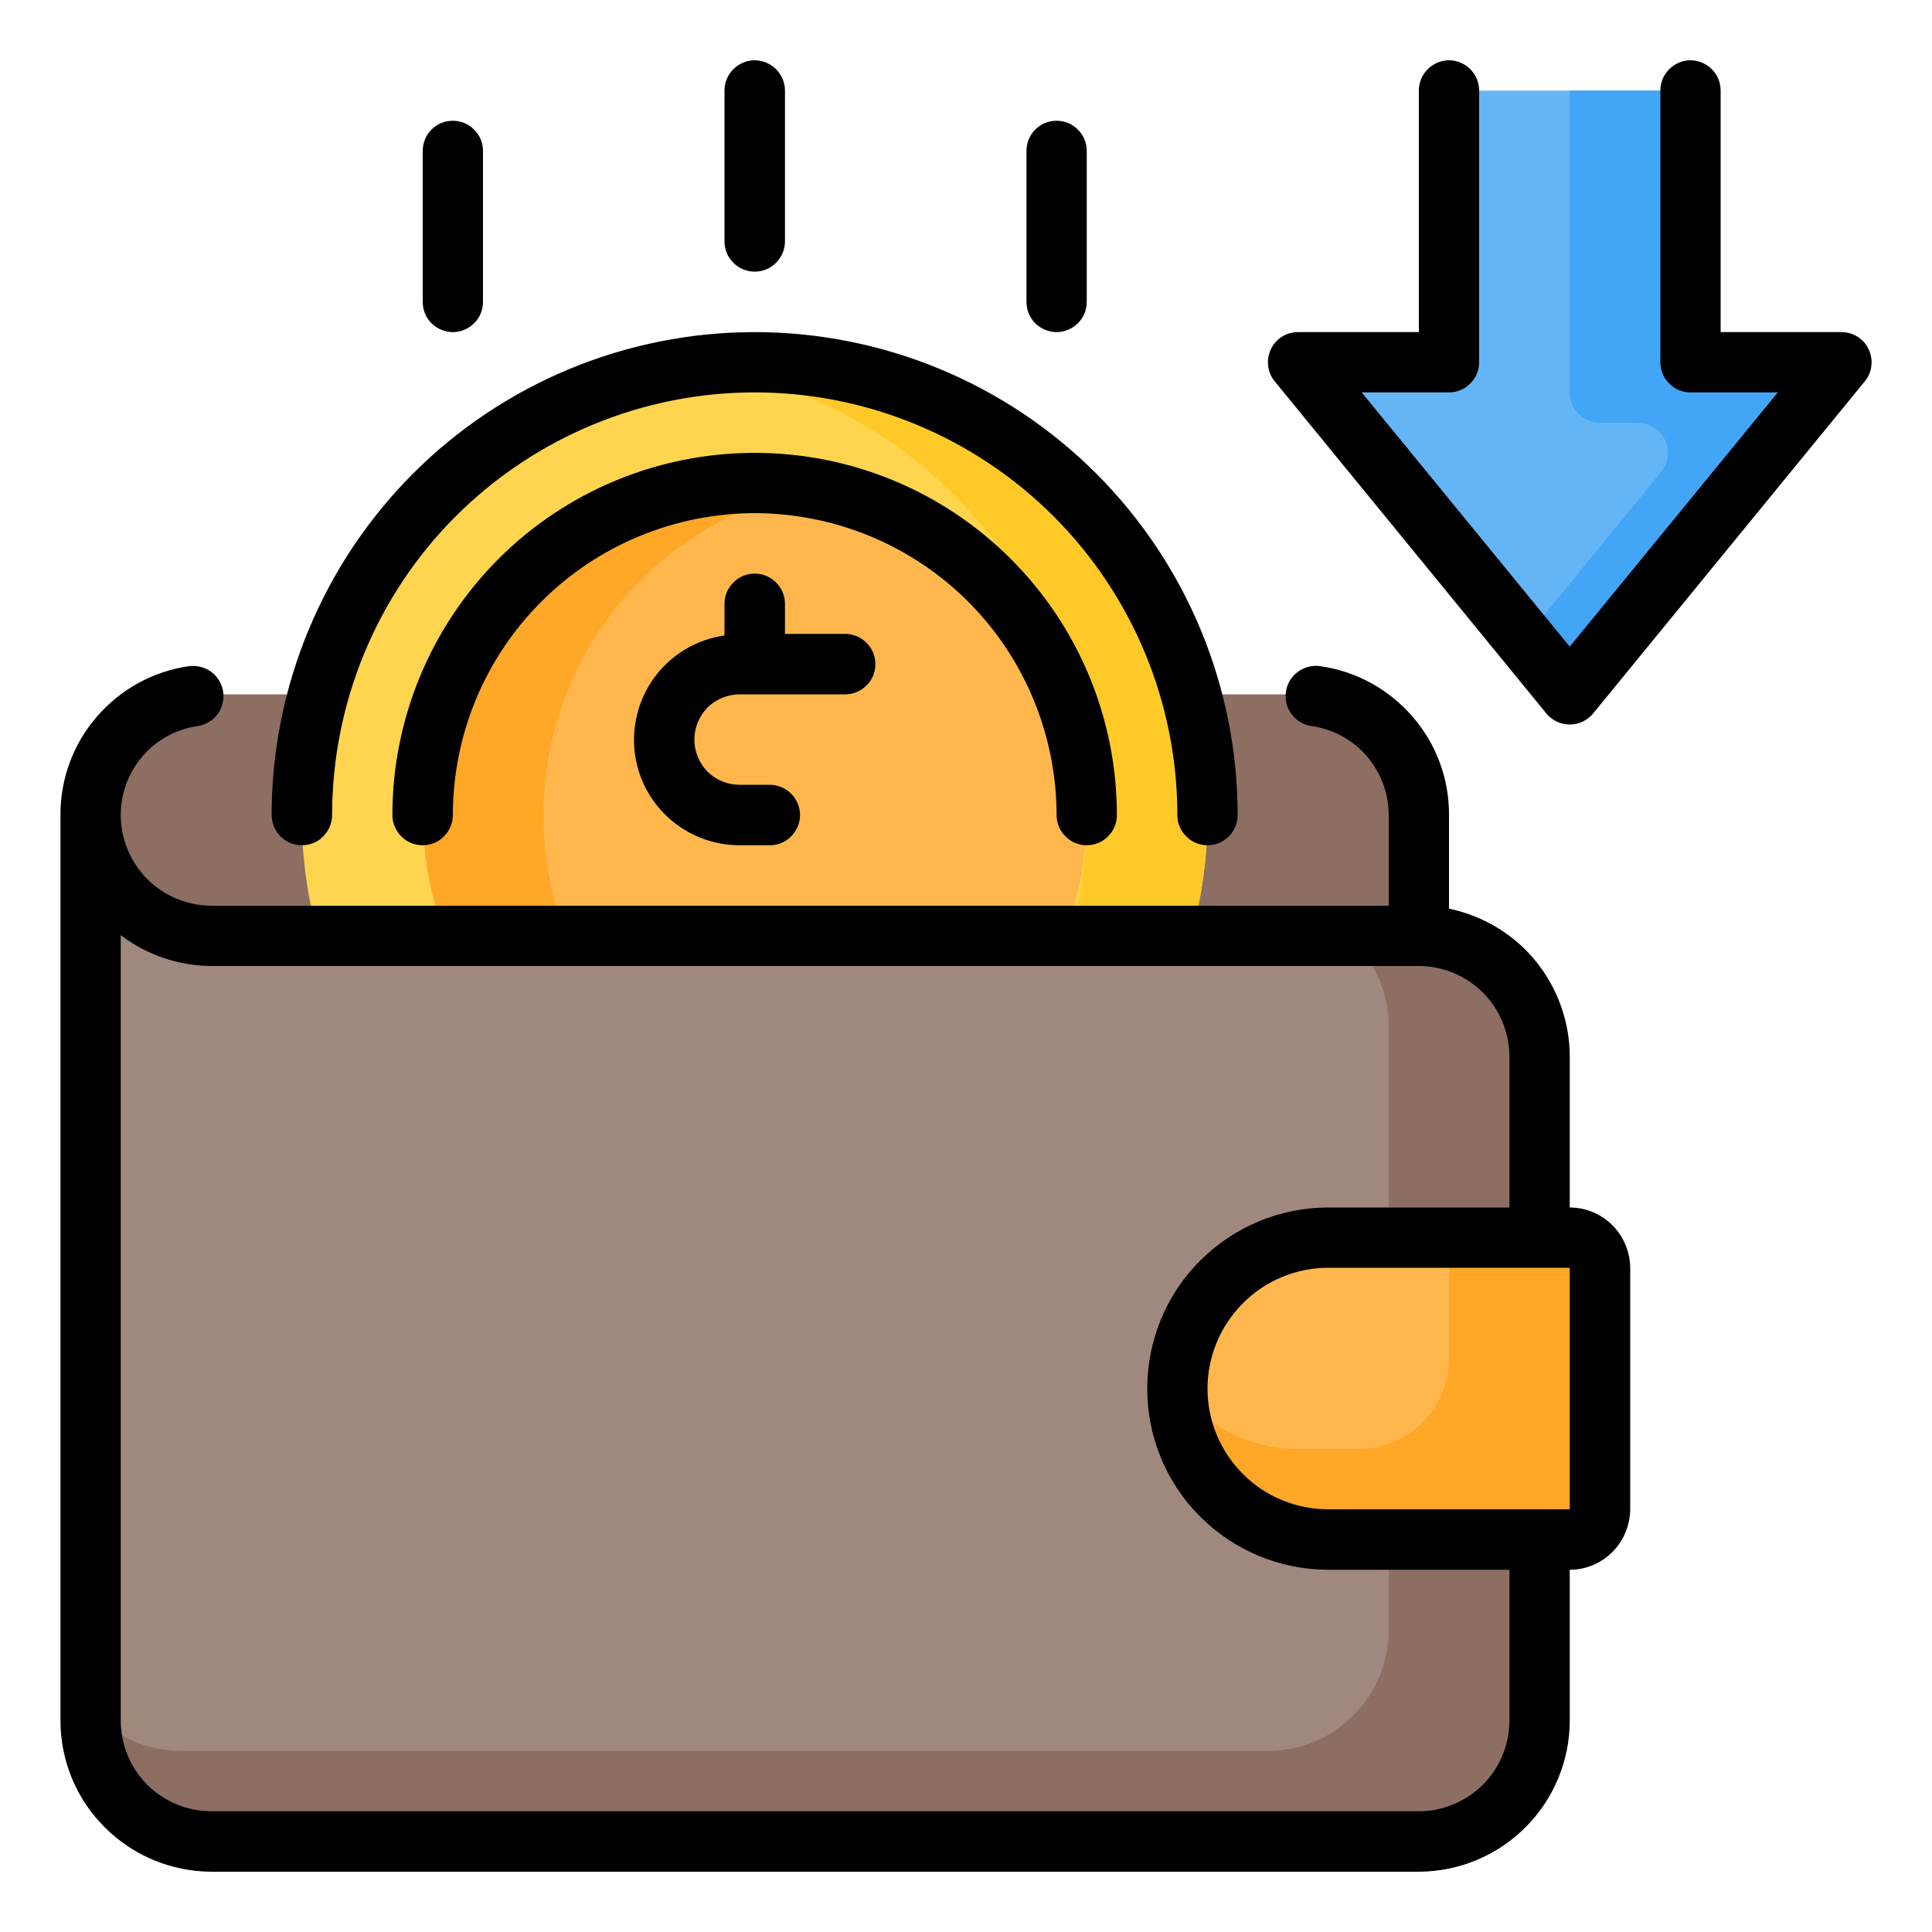 <svg width="10" height="10" viewBox="0 0 10 10" fill="none" xmlns="http://www.w3.org/2000/svg">
<g clip-path="url(#clip0_34_253)">
<path d="M1.094 3.594H6.719C6.885 3.594 7.043 3.66 7.161 3.777C7.278 3.894 7.344 4.053 7.344 4.219V4.844H1.094C0.928 4.844 0.769 4.778 0.652 4.661C0.535 4.543 0.469 4.385 0.469 4.219C0.469 4.053 0.535 3.894 0.652 3.777C0.769 3.66 0.928 3.594 1.094 3.594Z" fill="#8D6E63"/>
<path d="M3.906 6.562C5.201 6.562 6.25 5.513 6.25 4.219C6.25 2.924 5.201 1.875 3.906 1.875C2.612 1.875 1.562 2.924 1.562 4.219C1.562 5.513 2.612 6.562 3.906 6.562Z" fill="#FFD54F"/>
<path d="M6.25 4.219C6.25 4.84 6.003 5.436 5.563 5.876C5.124 6.315 4.528 6.562 3.906 6.562C3.802 6.562 3.697 6.555 3.594 6.541C4.156 6.465 4.672 6.188 5.045 5.761C5.419 5.334 5.625 4.786 5.625 4.219C5.625 3.651 5.419 3.103 5.045 2.676C4.672 2.249 4.156 1.972 3.594 1.897C3.697 1.882 3.802 1.875 3.906 1.875C4.528 1.875 5.124 2.122 5.563 2.562C6.003 3.001 6.25 3.597 6.25 4.219Z" fill="#FFCA28"/>
<path d="M3.906 5.938C4.855 5.938 5.625 5.168 5.625 4.219C5.625 3.27 4.855 2.5 3.906 2.5C2.957 2.5 2.188 3.27 2.188 4.219C2.188 5.168 2.957 5.938 3.906 5.938Z" fill="#FFB74D"/>
<path d="M4.219 5.909C3.971 5.955 3.716 5.945 3.473 5.881C3.229 5.817 3.002 5.7 2.809 5.539C2.615 5.378 2.46 5.176 2.353 4.948C2.246 4.72 2.19 4.471 2.19 4.219C2.19 3.967 2.246 3.718 2.353 3.49C2.46 3.262 2.615 3.06 2.809 2.898C3.002 2.737 3.229 2.62 3.473 2.556C3.716 2.492 3.971 2.483 4.219 2.528C3.824 2.601 3.467 2.81 3.21 3.119C2.953 3.428 2.813 3.817 2.813 4.219C2.813 4.62 2.953 5.009 3.21 5.318C3.467 5.627 3.824 5.836 4.219 5.909Z" fill="#FFA726"/>
<path d="M7.969 5.469V8.906C7.969 9.072 7.903 9.231 7.786 9.348C7.668 9.465 7.51 9.531 7.344 9.531H1.094C0.928 9.531 0.769 9.465 0.652 9.348C0.535 9.231 0.469 9.072 0.469 8.906V4.219C0.469 4.301 0.485 4.382 0.516 4.458C0.548 4.534 0.594 4.603 0.652 4.661C0.71 4.719 0.779 4.765 0.855 4.796C0.93 4.828 1.012 4.844 1.094 4.844H7.344C7.51 4.844 7.668 4.91 7.786 5.027C7.903 5.144 7.969 5.303 7.969 5.469Z" fill="#A1887F"/>
<path d="M7.969 5.469V8.906C7.969 8.988 7.953 9.07 7.921 9.145C7.89 9.221 7.844 9.29 7.786 9.348C7.728 9.406 7.659 9.452 7.583 9.484C7.507 9.515 7.426 9.531 7.344 9.531H1.094C1.012 9.531 0.93 9.515 0.855 9.484C0.779 9.452 0.71 9.406 0.652 9.348C0.594 9.29 0.548 9.221 0.516 9.145C0.485 9.07 0.469 8.988 0.469 8.906V8.85C0.527 8.917 0.599 8.97 0.68 9.007C0.761 9.044 0.849 9.063 0.938 9.062H6.562C6.645 9.063 6.726 9.046 6.802 9.015C6.878 8.984 6.946 8.938 7.004 8.879C7.063 8.821 7.109 8.753 7.14 8.677C7.171 8.601 7.188 8.52 7.188 8.438V5.312C7.188 5.224 7.169 5.136 7.132 5.055C7.095 4.974 7.042 4.902 6.975 4.844H7.344C7.426 4.844 7.507 4.86 7.583 4.891C7.659 4.923 7.728 4.969 7.786 5.027C7.844 5.085 7.89 5.154 7.921 5.23C7.953 5.305 7.969 5.387 7.969 5.469Z" fill="#8D6E63"/>
<path d="M6.875 7.969H8.125C8.166 7.969 8.206 7.952 8.235 7.923C8.265 7.894 8.281 7.854 8.281 7.812V6.562C8.281 6.521 8.265 6.481 8.235 6.452C8.206 6.423 8.166 6.406 8.125 6.406H6.875C6.668 6.406 6.469 6.489 6.323 6.635C6.176 6.782 6.094 6.98 6.094 7.188C6.094 7.395 6.176 7.593 6.323 7.74C6.469 7.886 6.668 7.969 6.875 7.969Z" fill="#FFB74D"/>
<path d="M8.281 6.562V7.812C8.281 7.854 8.265 7.894 8.235 7.923C8.206 7.952 8.166 7.969 8.125 7.969H6.875C6.772 7.969 6.671 7.949 6.576 7.91C6.481 7.871 6.394 7.813 6.322 7.741C6.249 7.668 6.192 7.582 6.153 7.487C6.113 7.392 6.093 7.29 6.094 7.188C6.116 7.217 6.14 7.246 6.166 7.272C6.313 7.418 6.511 7.5 6.719 7.5H7.031C7.093 7.5 7.154 7.488 7.211 7.464C7.268 7.441 7.319 7.406 7.363 7.363C7.406 7.319 7.441 7.268 7.464 7.211C7.488 7.154 7.5 7.093 7.5 7.031V6.406H8.125C8.166 6.406 8.206 6.423 8.235 6.452C8.265 6.481 8.281 6.521 8.281 6.562Z" fill="#FFA726"/>
<path d="M8.75 1.875V0.469H7.5V1.875H6.719L8.125 3.594L9.531 1.875H8.75Z" fill="#64B5F6"/>
<path d="M8.75 1.875V0.469H8.125V2.031C8.125 2.073 8.141 2.112 8.171 2.142C8.2 2.171 8.24 2.188 8.281 2.188H8.477C8.506 2.188 8.535 2.196 8.56 2.212C8.585 2.228 8.605 2.25 8.618 2.277C8.631 2.304 8.635 2.333 8.632 2.363C8.628 2.392 8.616 2.42 8.598 2.443L7.891 3.308L8.125 3.594L9.531 1.875H8.75Z" fill="#42A5F5"/>
<path d="M8.125 6.25V5.469C8.125 5.289 8.062 5.114 7.949 4.975C7.835 4.835 7.676 4.74 7.5 4.703V4.219C7.501 4.031 7.434 3.85 7.311 3.709C7.188 3.567 7.019 3.474 6.833 3.448C6.792 3.442 6.75 3.453 6.717 3.478C6.684 3.502 6.662 3.539 6.656 3.58C6.65 3.621 6.66 3.663 6.685 3.696C6.709 3.729 6.746 3.752 6.787 3.758C6.898 3.773 7 3.828 7.074 3.913C7.147 3.998 7.188 4.106 7.188 4.219V4.688H1.094C0.969 4.687 0.85 4.638 0.762 4.55C0.675 4.462 0.625 4.343 0.625 4.219C0.625 4.106 0.665 3.998 0.739 3.913C0.812 3.828 0.914 3.773 1.025 3.758C1.066 3.751 1.102 3.729 1.127 3.696C1.151 3.662 1.161 3.621 1.155 3.58C1.149 3.54 1.127 3.503 1.094 3.478C1.062 3.454 1.02 3.443 0.979 3.448C0.794 3.474 0.624 3.567 0.502 3.709C0.379 3.85 0.312 4.031 0.313 4.219V8.906C0.313 9.113 0.395 9.312 0.542 9.458C0.688 9.605 0.887 9.687 1.094 9.688H7.344C7.551 9.687 7.749 9.605 7.896 9.458C8.042 9.312 8.125 9.113 8.125 8.906V8.125C8.208 8.125 8.287 8.092 8.346 8.033C8.404 7.975 8.437 7.895 8.438 7.812V6.562C8.437 6.48 8.404 6.4 8.346 6.342C8.287 6.283 8.208 6.25 8.125 6.25ZM7.813 8.906C7.812 9.031 7.763 9.15 7.675 9.238C7.587 9.325 7.468 9.375 7.344 9.375H1.094C0.969 9.375 0.85 9.325 0.762 9.238C0.675 9.15 0.625 9.031 0.625 8.906V4.84C0.759 4.943 0.924 4.999 1.094 5H7.344C7.468 5 7.587 5.05 7.675 5.137C7.763 5.225 7.812 5.344 7.813 5.469V6.25H6.875C6.626 6.25 6.388 6.349 6.212 6.525C6.036 6.7 5.938 6.939 5.938 7.188C5.938 7.436 6.036 7.675 6.212 7.85C6.388 8.026 6.626 8.125 6.875 8.125H7.813V8.906ZM8.125 7.812H6.875C6.709 7.812 6.55 7.747 6.433 7.629C6.316 7.512 6.25 7.353 6.25 7.188C6.25 7.022 6.316 6.863 6.433 6.746C6.55 6.628 6.709 6.562 6.875 6.562H8.125V7.812ZM9.652 1.974L8.246 3.693C8.231 3.711 8.213 3.725 8.192 3.735C8.171 3.745 8.148 3.75 8.125 3.75C8.102 3.75 8.079 3.745 8.058 3.735C8.037 3.725 8.019 3.711 8.004 3.693L6.598 1.974C6.579 1.951 6.567 1.923 6.564 1.894C6.56 1.865 6.565 1.835 6.578 1.808C6.59 1.781 6.61 1.759 6.635 1.743C6.66 1.727 6.689 1.719 6.719 1.719H7.344V0.469C7.344 0.427 7.36 0.388 7.39 0.358C7.419 0.329 7.459 0.312 7.5 0.312C7.541 0.312 7.581 0.329 7.61 0.358C7.64 0.388 7.656 0.427 7.656 0.469V1.875C7.656 1.916 7.64 1.956 7.61 1.985C7.581 2.015 7.541 2.031 7.5 2.031H7.048L8.125 3.347L9.202 2.031H8.75C8.709 2.031 8.669 2.015 8.64 1.985C8.61 1.956 8.594 1.916 8.594 1.875V0.469C8.594 0.427 8.61 0.388 8.64 0.358C8.669 0.329 8.709 0.312 8.75 0.312C8.791 0.312 8.831 0.329 8.86 0.358C8.89 0.388 8.906 0.427 8.906 0.469V1.719H9.531C9.561 1.719 9.59 1.727 9.615 1.743C9.64 1.759 9.66 1.781 9.672 1.808C9.685 1.835 9.69 1.865 9.686 1.894C9.683 1.923 9.671 1.951 9.652 1.974ZM3.75 1.25V0.469C3.75 0.427 3.766 0.388 3.796 0.358C3.825 0.329 3.865 0.312 3.906 0.312C3.948 0.312 3.987 0.329 4.017 0.358C4.046 0.388 4.063 0.427 4.063 0.469V1.25C4.063 1.291 4.046 1.331 4.017 1.36C3.987 1.39 3.948 1.406 3.906 1.406C3.865 1.406 3.825 1.39 3.796 1.36C3.766 1.331 3.75 1.291 3.75 1.25ZM2.188 1.562V0.781C2.188 0.74 2.204 0.7 2.233 0.671C2.263 0.641 2.302 0.625 2.344 0.625C2.385 0.625 2.425 0.641 2.454 0.671C2.484 0.7 2.5 0.74 2.5 0.781V1.562C2.5 1.604 2.484 1.644 2.454 1.673C2.425 1.702 2.385 1.719 2.344 1.719C2.302 1.719 2.263 1.702 2.233 1.673C2.204 1.644 2.188 1.604 2.188 1.562ZM5.313 1.562V0.781C5.313 0.74 5.329 0.7 5.358 0.671C5.388 0.641 5.427 0.625 5.469 0.625C5.51 0.625 5.55 0.641 5.579 0.671C5.609 0.7 5.625 0.74 5.625 0.781V1.562C5.625 1.604 5.609 1.644 5.579 1.673C5.55 1.702 5.51 1.719 5.469 1.719C5.427 1.719 5.388 1.702 5.358 1.673C5.329 1.644 5.313 1.604 5.313 1.562ZM3.594 3.828C3.594 3.89 3.619 3.95 3.662 3.994C3.706 4.038 3.766 4.062 3.828 4.062H3.984C4.026 4.062 4.066 4.079 4.095 4.108C4.124 4.138 4.141 4.177 4.141 4.219C4.141 4.26 4.124 4.3 4.095 4.329C4.066 4.359 4.026 4.375 3.984 4.375H3.828C3.69 4.375 3.557 4.323 3.456 4.229C3.354 4.135 3.293 4.006 3.283 3.869C3.273 3.731 3.316 3.594 3.402 3.487C3.489 3.379 3.613 3.309 3.75 3.289V3.125C3.75 3.084 3.766 3.044 3.796 3.015C3.825 2.985 3.865 2.969 3.906 2.969C3.948 2.969 3.987 2.985 4.017 3.015C4.046 3.044 4.063 3.084 4.063 3.125V3.281H4.375C4.416 3.281 4.456 3.298 4.485 3.327C4.515 3.356 4.531 3.396 4.531 3.438C4.531 3.479 4.515 3.519 4.485 3.548C4.456 3.577 4.416 3.594 4.375 3.594H3.828C3.766 3.594 3.706 3.619 3.662 3.662C3.619 3.706 3.594 3.766 3.594 3.828ZM3.906 2.656C3.492 2.657 3.095 2.821 2.802 3.114C2.509 3.407 2.344 3.804 2.344 4.219C2.344 4.26 2.327 4.3 2.298 4.329C2.269 4.359 2.229 4.375 2.188 4.375C2.146 4.375 2.106 4.359 2.077 4.329C2.048 4.3 2.031 4.26 2.031 4.219C2.031 3.721 2.229 3.245 2.58 2.893C2.932 2.541 3.409 2.344 3.906 2.344C4.404 2.344 4.88 2.541 5.232 2.893C5.584 3.245 5.781 3.721 5.781 4.219C5.781 4.26 5.765 4.3 5.735 4.329C5.706 4.359 5.666 4.375 5.625 4.375C5.584 4.375 5.544 4.359 5.515 4.329C5.485 4.3 5.469 4.26 5.469 4.219C5.468 3.804 5.304 3.407 5.011 3.114C4.718 2.821 4.321 2.657 3.906 2.656ZM1.406 4.219C1.406 3.556 1.67 2.92 2.138 2.451C2.607 1.982 3.243 1.719 3.906 1.719C4.569 1.719 5.205 1.982 5.674 2.451C6.143 2.92 6.406 3.556 6.406 4.219C6.406 4.26 6.39 4.3 6.36 4.329C6.331 4.359 6.291 4.375 6.25 4.375C6.209 4.375 6.169 4.359 6.14 4.329C6.11 4.3 6.094 4.26 6.094 4.219C6.094 3.639 5.863 3.082 5.453 2.672C5.043 2.262 4.486 2.031 3.906 2.031C3.326 2.031 2.77 2.262 2.359 2.672C1.949 3.082 1.719 3.639 1.719 4.219C1.719 4.26 1.702 4.3 1.673 4.329C1.644 4.359 1.604 4.375 1.563 4.375C1.521 4.375 1.481 4.359 1.452 4.329C1.423 4.3 1.406 4.26 1.406 4.219Z" fill="black"/>
</g>
<defs>
<clipPath id="clip0_34_253">
<rect width="10" height="10" fill="white"/>
</clipPath>
</defs>
</svg>
